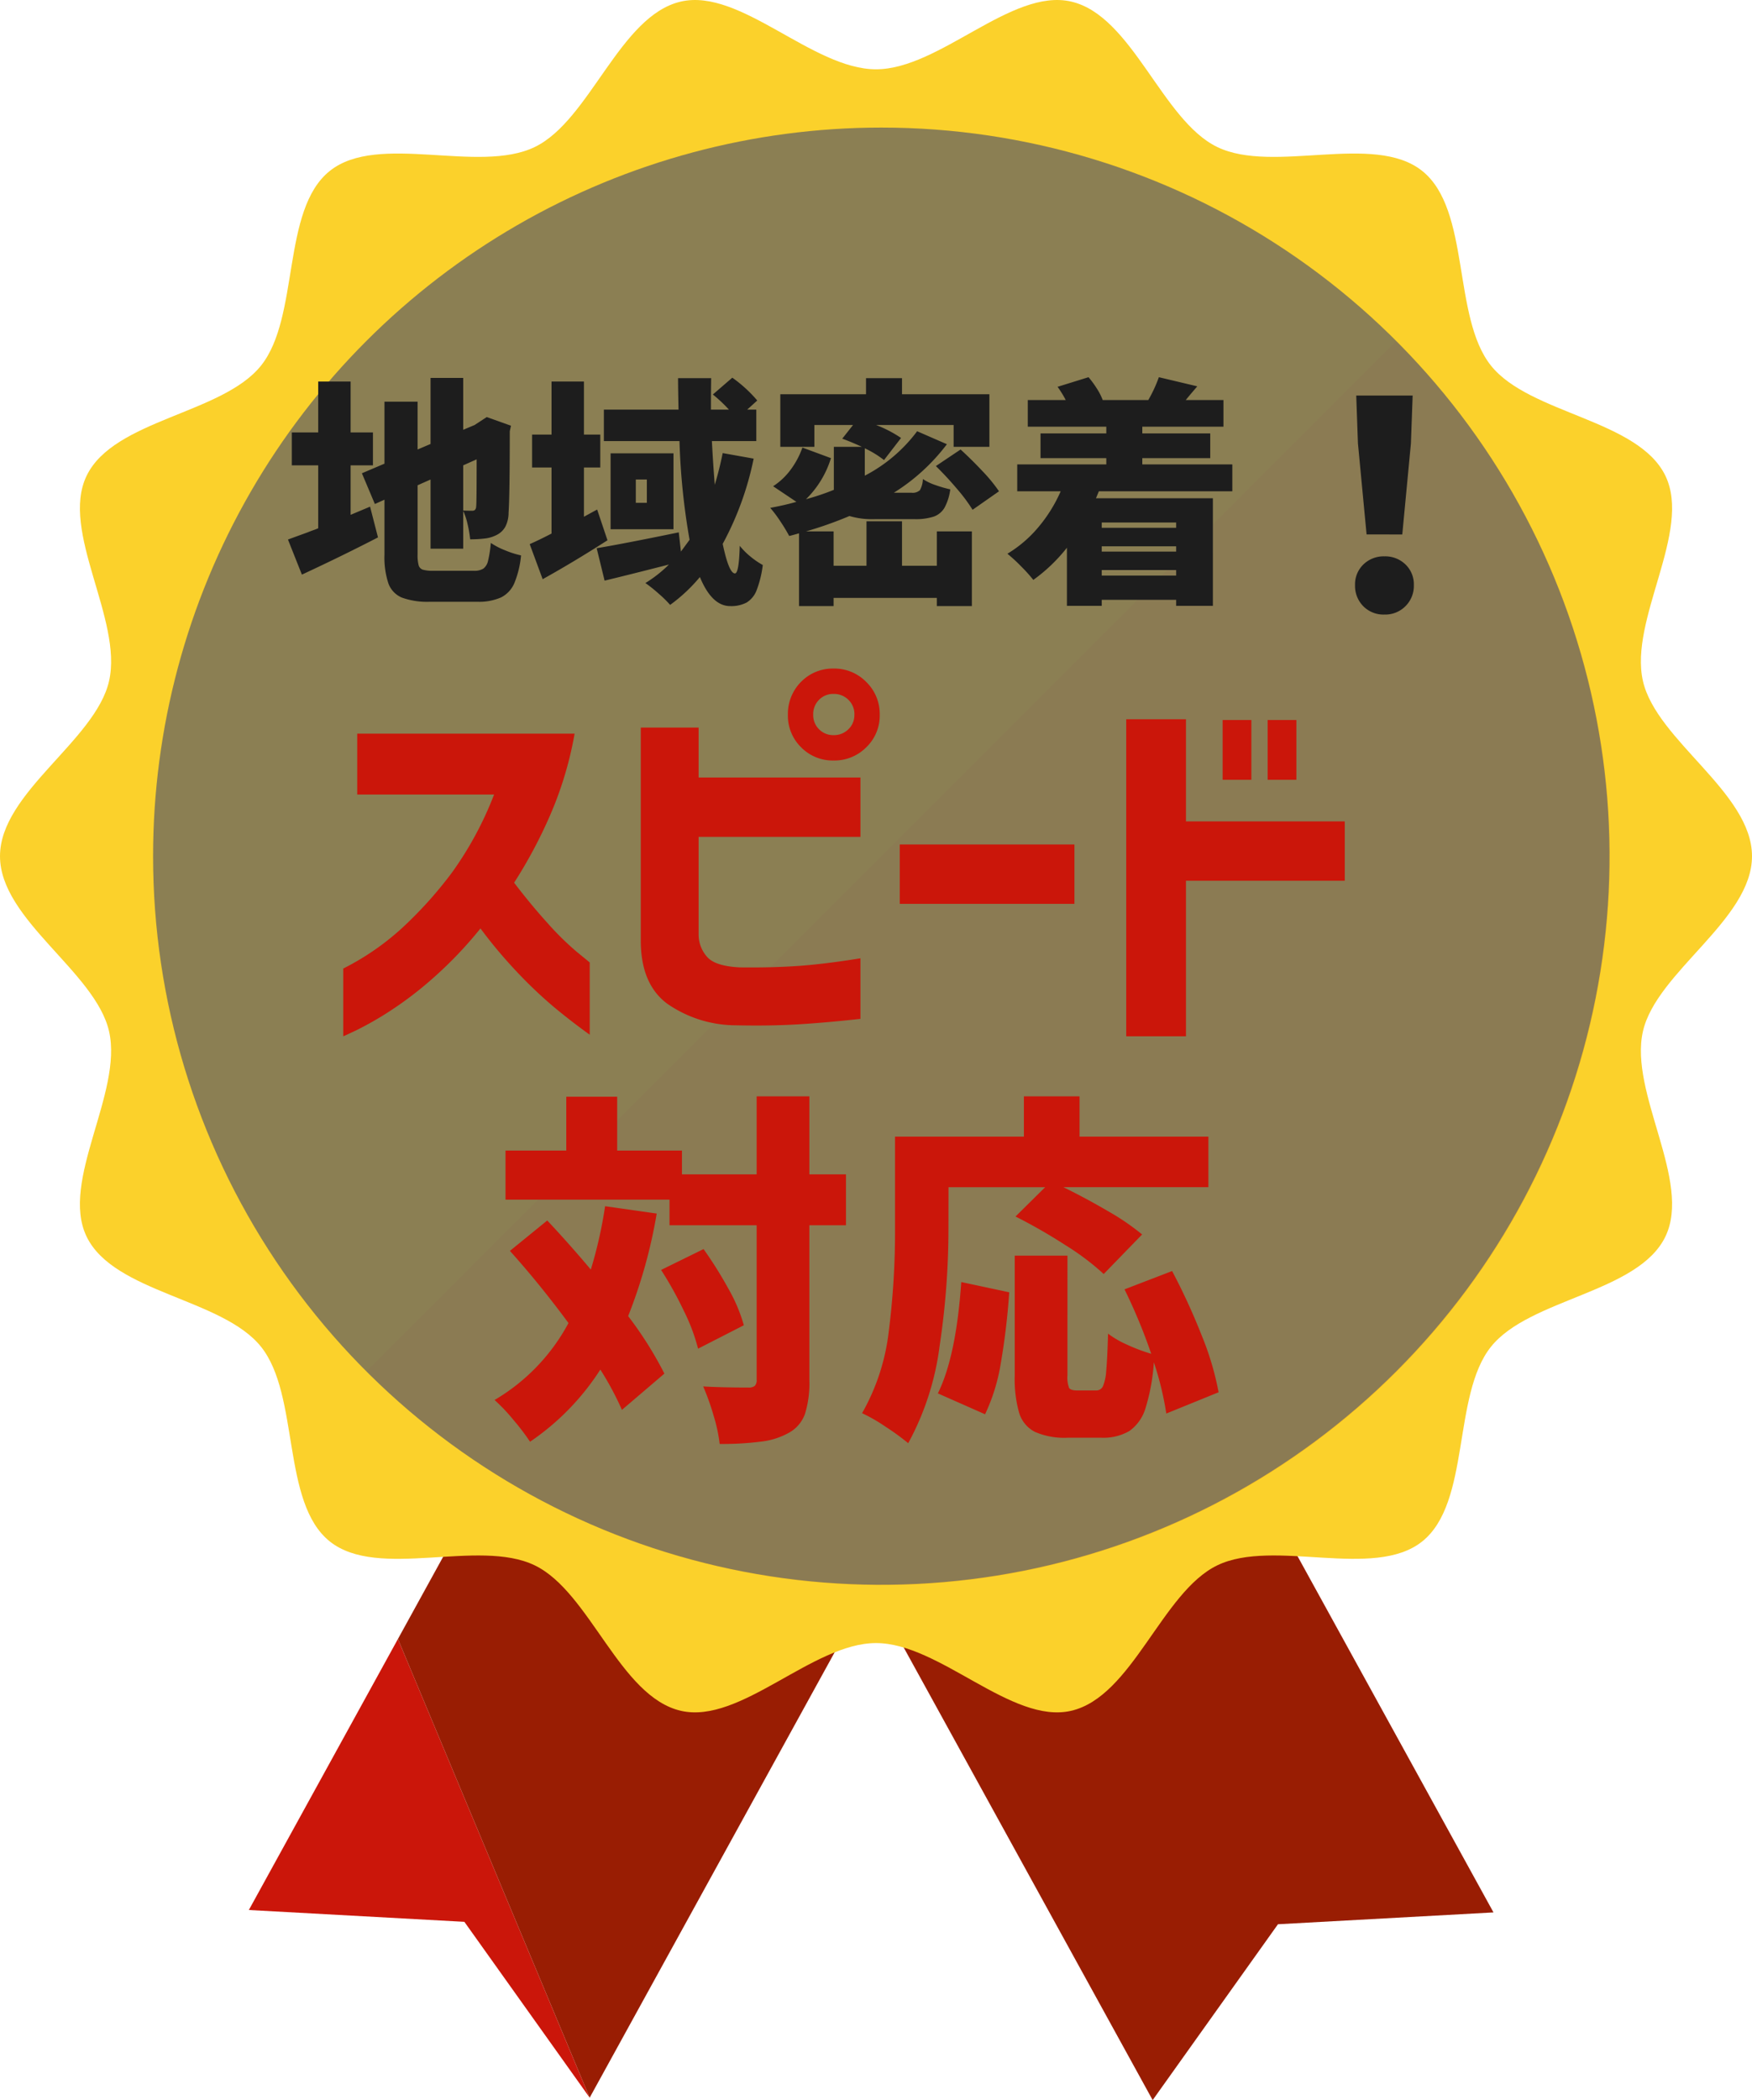 <svg id="グループ_63771" data-name="グループ 63771" xmlns="http://www.w3.org/2000/svg" xmlns:xlink="http://www.w3.org/1999/xlink" width="291.94" height="349.759" viewBox="0 0 291.94 349.759">
  <defs>
    <clipPath id="clip-path">
      <rect id="長方形_19136" data-name="長方形 19136" width="242.691" height="242.691" fill="none"/>
    </clipPath>
    <clipPath id="clip-path-2">
      <path id="パス_140841" data-name="パス 140841" d="M143.19,18.195A121.346,121.346,0,1,1,21.845,139.54,121.345,121.345,0,0,1,143.19,18.195" transform="translate(-21.845 -18.195)" fill="none"/>
    </clipPath>
    <radialGradient id="radial-gradient" cx="0.508" cy="0.253" r="0.582" gradientTransform="matrix(0, 1, 1, 0, -1.032, 1.032)" gradientUnits="objectBoundingBox">
      <stop offset="0" stop-color="#bfc0c0"/>
      <stop offset="1" stop-color="#666464"/>
    </radialGradient>
    <filter id="パス_148733" x="54.199" y="108.354" width="172.887" height="67.236" filterUnits="userSpaceOnUse">
      <feOffset input="SourceAlpha"/>
      <feGaussianBlur stdDeviation="1" result="blur"/>
      <feFlood flood-color="#fff"/>
      <feComposite operator="in" in2="blur"/>
      <feComposite in="SourceGraphic"/>
    </filter>
    <filter id="パス_148734" x="79.414" y="179.598" width="126.658" height="63.889" filterUnits="userSpaceOnUse">
      <feOffset input="SourceAlpha"/>
      <feGaussianBlur stdDeviation="1" result="blur-2"/>
      <feFlood flood-color="#fff"/>
      <feComposite operator="in" in2="blur-2"/>
      <feComposite in="SourceGraphic"/>
    </filter>
  </defs>
  <g id="グループ_63748" data-name="グループ 63748" transform="translate(0 0)">
    <g id="グループ_63000" data-name="グループ 63000">
      <path id="パス_140835" data-name="パス 140835" d="M35.509,278.887l35.914,1.969L92.3,310.142,60.35,233.751Z" transform="translate(5.957 39.214)" fill="#cb160a"/>
      <path id="パス_140836" data-name="パス 140836" d="M56.782,244.824l31.952,76.391L155.992,199,99.2,167.747Z" transform="translate(9.526 28.141)" fill="#991d03"/>
      <path id="パス_140837" data-name="パス 140837" d="M106.881,199.347,174.14,321.561l20.881-29.287,35.913-1.969L163.674,168.092Z" transform="translate(17.93 28.199)" fill="#991d03"/>
      <path id="パス_140838" data-name="パス 140838" d="M291.94,142.594c0,10.6-15.921,19.262-18.175,29.176-2.326,10.238,8.2,24.939,3.746,34.174-4.529,9.389-22.632,10.294-29.071,18.358-6.471,8.1-3.35,25.946-11.453,32.417-8.065,6.439-24.759-.549-34.148,3.981-9.236,4.455-14.149,21.907-24.385,24.233-9.914,2.254-21.887-11.288-32.484-11.288s-22.568,13.541-32.484,11.288C103.249,282.608,98.337,265.156,89.1,260.7c-9.389-4.529-26.082,2.459-34.146-3.98-8.1-6.472-4.983-24.315-11.453-32.418-6.44-8.065-24.543-8.97-29.073-18.357-4.455-9.237,6.074-23.937,3.747-34.174C15.921,161.856,0,153.19,0,142.594s15.921-19.262,18.175-29.176c2.326-10.238-8.2-24.939-3.746-34.174C18.957,69.854,37.061,68.949,43.5,60.885c6.471-8.1,3.35-25.946,11.453-32.417,8.065-6.439,24.759.549,34.148-3.981C98.337,20.032,103.25,2.58,113.486.253,123.4-2,135.374,11.541,145.97,11.541S168.538-2,178.453.253C188.691,2.58,193.6,20.032,202.84,24.488c9.389,4.529,26.082-2.459,34.146,3.98,8.1,6.472,4.983,24.315,11.453,32.418,6.44,8.065,24.543,8.97,29.073,18.357,4.455,9.237-6.074,23.937-3.747,34.174,2.254,9.914,18.175,18.58,18.175,29.176" transform="translate(0 0)" fill="#fbd12b"/>
      <path id="パス_140839" data-name="パス 140839" d="M143.19,260.886A121.345,121.345,0,1,1,264.536,139.542,121.482,121.482,0,0,1,143.19,260.886" transform="translate(3.665 3.052)" fill="#fbcf21"/>
      <path id="パス_140840" data-name="パス 140840" d="M223.842,48.665,52.315,220.192A121.288,121.288,0,1,0,223.842,48.665" transform="translate(8.776 8.164)" fill="#fbc121"/>
      <g id="グループ_62997" data-name="グループ 62997" transform="translate(25.509 21.247)" opacity="0.75" style="mix-blend-mode: overlay;isolation: isolate">
        <g id="グループ_62996" data-name="グループ 62996" transform="translate(0 0)">
          <g id="グループ_62995" data-name="グループ 62995" clip-path="url(#clip-path)">
            <g id="グループ_62994" data-name="グループ 62994" transform="translate(0 0)">
              <g id="グループ_62993" data-name="グループ 62993" clip-path="url(#clip-path-2)">
                <rect id="長方形_19135" data-name="長方形 19135" width="343.155" height="343.156" transform="matrix(0.72, -0.694, 0.694, 0.72, -121.259, 116.74)" fill="url(#radial-gradient)"/>
              </g>
            </g>
          </g>
        </g>
      </g>
    </g>
  </g>
  <g id="グループ_63758" data-name="グループ 63758" transform="translate(47.425 49.776)">
    <g id="グループ_63741" data-name="グループ 63741">
      <path id="パス_148731" data-name="パス 148731" d="M31.52-2.08a2.84,2.84,0,0,0,1.6-.36,2.24,2.24,0,0,0,.78-1.3,19.408,19.408,0,0,0,.46-2.98,12.41,12.41,0,0,0,2.4,1.24,15.542,15.542,0,0,0,2.64.84A16.1,16.1,0,0,1,38.28-.02a4.733,4.733,0,0,1-2.22,2.38,9.115,9.115,0,0,1-3.98.72H24.24a12.5,12.5,0,0,1-4.66-.68A4.06,4.06,0,0,1,17.3.04a13.8,13.8,0,0,1-.66-4.84v-9.12l-1.6.72-2.16-5.12,3.76-1.6V-30.24h5.52v7.96l2.16-.92v-11h5.44v8.64l2-.84h-.04l1.96-1.28,4.04,1.44-.2.92q0,10.76-.2,13.56a5.1,5.1,0,0,1-.54,2.34,3.326,3.326,0,0,1-1.46,1.38,5.678,5.678,0,0,1-1.92.58,19.491,19.491,0,0,1-2.48.14,19.839,19.839,0,0,0-.44-2.56,10.152,10.152,0,0,0-.72-2.16v6.28H24.32V-17.28l-2.16.96V-4.8a6.415,6.415,0,0,0,.18,1.82,1.081,1.081,0,0,0,.7.72,6,6,0,0,0,1.76.18ZM15.56-7.64Q9.68-4.6,2.88-1.44L.56-7.28q.08-.04,3.28-1.2.48-.2.94-.36t.82-.32V-19.64H1.2v-5.48H5.6V-33.6H11v8.48h3.72v5.48H11v8.24l3.24-1.36Zm14.2-4.48q.52.04,1.48.04a.711.711,0,0,0,.48-.14.884.884,0,0,0,.2-.58q.08-.48.08-7.84l-2.24,1Zm48.4-8.64A51.174,51.174,0,0,1,73-6.56q1.04,4.92,2.04,4.92.68,0,.8-4.6a11.737,11.737,0,0,0,1.82,1.82,13.325,13.325,0,0,0,2.02,1.38,17.8,17.8,0,0,1-1.02,4.18A4.124,4.124,0,0,1,77,3.2a5.5,5.5,0,0,1-2.76.6q-3.04,0-5.04-4.84A27,27,0,0,1,64.24,3.6a18.646,18.646,0,0,0-1.92-1.88,24.086,24.086,0,0,0-2.2-1.76,21.32,21.32,0,0,0,3.92-3.08Q57.16-1.36,53.32-.44L52-5.84q4.36-.72,13.68-2.64l.36,3.2,1.44-1.96A113.281,113.281,0,0,1,65.8-23.68H53.2v-5.24H65.64q-.08-3.52-.08-5.24h5.52q-.04,1.72-.04,5.24h3a24.548,24.548,0,0,0-2.68-2.52l3.24-2.8a22.7,22.7,0,0,1,4.16,3.8l-1.68,1.52H78.6v5.24H71.2q.2,3.84.48,7.28.76-2.52,1.32-5.28ZM53.8-7.16Q48.12-3.52,43-.68L40.84-6.52q1.56-.68,3.64-1.76v-11H41.24v-5.48h3.24V-33.6h5.4v8.84H52.6v5.48H49.88v8.2l2.2-1.2Zm.52-14.48H64.8V-9H54.32Zm6.04,8.24v-3.88H58.52v3.88Zm48.32,4.76h5.84V3.8h-5.84V2.44H91.48V3.8H85.72V-8.32q-1.24.36-1.64.44a27.223,27.223,0,0,0-1.48-2.44,20.161,20.161,0,0,0-1.68-2.24q2.4-.44,4.36-1l-3.88-2.6a11.166,11.166,0,0,0,2.94-2.78,13.606,13.606,0,0,0,1.94-3.66l4.76,1.76A16.252,16.252,0,0,1,86.88-14a41.108,41.108,0,0,0,4.64-1.56v-7.16H96.2q-1.92-.88-3.28-1.36l1.8-2.28H88.28v3.64H82.6v-8.76H96.88v-2.68h6v2.68h14.56v8.76h-5.96v-3.64H98.56a20.463,20.463,0,0,1,4.16,2.16l-2.84,3.68a17.11,17.11,0,0,0-3.2-1.96v4.56a25.549,25.549,0,0,0,8.72-7.4l4.96,2.16a32.925,32.925,0,0,1-8.84,8.08h2.92a1.8,1.8,0,0,0,1.42-.42,4.039,4.039,0,0,0,.5-1.86,8.414,8.414,0,0,0,2.08,1,20.338,20.338,0,0,0,2.48.72,8.7,8.7,0,0,1-.96,3.06,3.4,3.4,0,0,1-1.8,1.48,9.72,9.72,0,0,1-3.2.42H98.4a13.336,13.336,0,0,1-4.28-.52,65.065,65.065,0,0,1-7.24,2.56h4.6v5.72h5.48v-7.4h5.92v7.4h5.8Zm3.96-13.64q1.88,1.72,3.68,3.64a25.945,25.945,0,0,1,2.72,3.32l-4.4,3.08a28.011,28.011,0,0,0-2.56-3.44q-1.72-2.04-3.56-3.84Zm23.04,6.96-.48,1.16h19.48V3.76h-6.12v-1h-12.4v1h-5.8V-5.92a27.706,27.706,0,0,1-5.6,5.36,25.192,25.192,0,0,0-2-2.22,26.673,26.673,0,0,0-2.32-2.14,20.481,20.481,0,0,0,5.16-4.42,24.45,24.45,0,0,0,3.72-5.98h-7.24V-19.8h14.84v-1.04H125.96v-4.12h10.96v-1.12H123.84v-4.44h6.32a17.633,17.633,0,0,0-1.36-2.2l5.16-1.6a16.322,16.322,0,0,1,1.38,1.88,10.079,10.079,0,0,1,.98,1.92h7.6a23.159,23.159,0,0,0,1.76-3.8l6.4,1.52-1.16,1.36-.76.92h6.28v4.44H142.92v1.12h11.32v4.12H142.92v1.04h15v4.48Zm12.88,5.2h-12.4v.88h12.4Zm0,4.84v-.88h-12.4v.88Zm-12.4,4h12.4V-2.2h-12.4Z" transform="translate(0 47.365)" fill="#1d1d1d"/>
      <path id="パス_148732" data-name="パス 148732" d="M21.024-12.768l-1.44-15.168L19.3-35.9H28.7l-.288,7.968-1.44,15.168ZM24,.576A4.731,4.731,0,0,1,20.472-.816,4.8,4.8,0,0,1,19.1-4.32,4.593,4.593,0,0,1,20.5-7.776,4.842,4.842,0,0,1,24-9.12a4.842,4.842,0,0,1,3.5,1.344A4.593,4.593,0,0,1,28.9-4.32,4.751,4.751,0,0,1,27.5-.816,4.751,4.751,0,0,1,24,.576Z" transform="translate(159.268 52)" fill="#1d1d1d"/>
    </g>
    <g transform="matrix(1, 0, 0, 1, -47.43, -49.78)" filter="url(#パス_148733)">
      <path id="パス_148733-2" data-name="パス 148733" d="M28.035-34.461H5.229V-44.6H41.454a60.217,60.217,0,0,1-4.063,13.545,78.905,78.905,0,0,1-6.017,11.277q2.835,3.717,5.638,6.8a47.25,47.25,0,0,0,4.851,4.757q2.048,1.67,2.11,1.733V5.544Q40.572,3.087,37.8.756a74.669,74.669,0,0,1-5.922-5.639,79.221,79.221,0,0,1-6.111-7.277,67.151,67.151,0,0,1-7.844,8.222,60.36,60.36,0,0,1-7.4,5.639A54.431,54.431,0,0,1,5.04,4.82Q2.961,5.8,2.9,5.8V-5.481a43.345,43.345,0,0,0,9.86-6.8,67.88,67.88,0,0,0,8.221-9.135A57.684,57.684,0,0,0,28.035-34.461ZM52.479-10.143V-45.612h9.639V-37.3H89.082v9.891H62.118v16.317a5.59,5.59,0,0,0,1.543,3.812q1.418,1.418,5.323,1.607,5.544.063,9.891-.252t10.206-1.26V2.9q-5.67.63-10.395.914t-10.458.157A20.113,20.113,0,0,1,56.889.378Q52.479-2.9,52.479-10.143Zm35.6-37.611a3.315,3.315,0,0,0-1.008-2.488,3.4,3.4,0,0,0-2.457-.977,3.293,3.293,0,0,0-2.426.977,3.371,3.371,0,0,0-.977,2.488,3.293,3.293,0,0,0,.977,2.426,3.293,3.293,0,0,0,2.426.976,3.4,3.4,0,0,0,2.457-.976A3.24,3.24,0,0,0,88.074-47.754Zm-8.883-5.481a7.365,7.365,0,0,1,5.418-2.205A7.416,7.416,0,0,1,90.059-53.2a7.416,7.416,0,0,1,2.237,5.45,7.312,7.312,0,0,1-2.237,5.418,7.47,7.47,0,0,1-5.449,2.205,7.365,7.365,0,0,1-5.418-2.205,7.365,7.365,0,0,1-2.2-5.418A7.576,7.576,0,0,1,79.191-53.235ZM95.634-16.254v-9.891H124.74v9.891Zm74.151-13.734V-20.1h-26.46V5.8h-9.954V-47h9.954v17.01Zm-20.349-6.93v-9.954h4.788v9.954Zm7.5,0v-9.954h4.788v9.954Z" transform="translate(54.3 166.79)" fill="#cb160a"/>
    </g>
    <g transform="matrix(1, 0, 0, 1, -47.43, -49.78)" filter="url(#パス_148734)">
      <path id="パス_148734-2" data-name="パス 148734" d="M59.231-30.683h-6.1V-4.941A17.269,17.269,0,0,1,52.4.732a5.794,5.794,0,0,1-2.623,3.111A12.323,12.323,0,0,1,45.14,5.338a50.967,50.967,0,0,1-6.954.4,26.3,26.3,0,0,0-1.007-4.7,40.315,40.315,0,0,0-1.739-4.88q3.172.183,7.5.183a1.662,1.662,0,0,0,1.1-.275A1.423,1.423,0,0,0,44.347-5V-30.683H29.829v-4.27H2.5v-8.174H12.627v-8.967h8.479v8.967H31.9v3.965H44.347V-52.155h8.784v12.993h6.1ZM27.694-32.635a84.245,84.245,0,0,1-4.758,17.08,61.939,61.939,0,0,1,6.039,9.577L21.9.061a50.837,50.837,0,0,0-3.6-6.71A41.765,41.765,0,0,1,6.588,5.368,37.071,37.071,0,0,0,3.874,1.8a30.022,30.022,0,0,0-3.2-3.386A32.809,32.809,0,0,0,12.993-14.4q-4.819-6.527-9.76-12.017l6.222-5.063q3.721,3.965,7.259,8.174a73.006,73.006,0,0,0,2.379-10.553ZM35.5-26.718A66.969,66.969,0,0,1,39.65-20.1a26.867,26.867,0,0,1,2.562,6.069l-7.625,3.9a31.881,31.881,0,0,0-2.379-6.314,61.216,61.216,0,0,0-3.782-6.8Zm40.809-3.538a131.617,131.617,0,0,1-1.464,19.612A45.932,45.932,0,0,1,69.6,5.612,39.455,39.455,0,0,0,65.88,2.9,28.457,28.457,0,0,0,61.915.61a35.852,35.852,0,0,0,4.453-13.664,132.126,132.126,0,0,0,1.037-17.2V-45.445H88.877v-6.71h9.272v6.71h21.472v8.418H95.465q3.843,1.891,7.442,4a40.1,40.1,0,0,1,5.673,3.874l-6.4,6.588a42.332,42.332,0,0,0-6.4-4.819,89.027,89.027,0,0,0-8.3-4.758l4.941-4.88h-16.1ZM112.606.671a51.158,51.158,0,0,0-2.074-8.54A32.8,32.8,0,0,1,109.16-.275a7.191,7.191,0,0,1-2.684,3.843A8.6,8.6,0,0,1,101.748,4.7H96.2a12.276,12.276,0,0,1-5.49-.976A5.276,5.276,0,0,1,88.084.549a20.583,20.583,0,0,1-.732-6.222V-25.62h8.784V-5.734A4.945,4.945,0,0,0,96.41-3.6q.274.427,1.312.427h3.172a1.22,1.22,0,0,0,1.159-.7A8.038,8.038,0,0,0,102.6-6.5q.183-1.921.3-6.131a16.046,16.046,0,0,0,3.233,1.861,29.291,29.291,0,0,0,3.965,1.495,91.251,91.251,0,0,0-4.453-10.736l7.93-3.05a105.652,105.652,0,0,1,4.911,10.675,48.334,48.334,0,0,1,2.836,9.516ZM74.542-2.684q3.05-6.161,3.9-18.544l7.991,1.708a114.491,114.491,0,0,1-1.4,11.8A31.638,31.638,0,0,1,82.411.793Z" transform="translate(81.74 234.75)" fill="#cb160a"/>
    </g>
  </g>
</svg>
